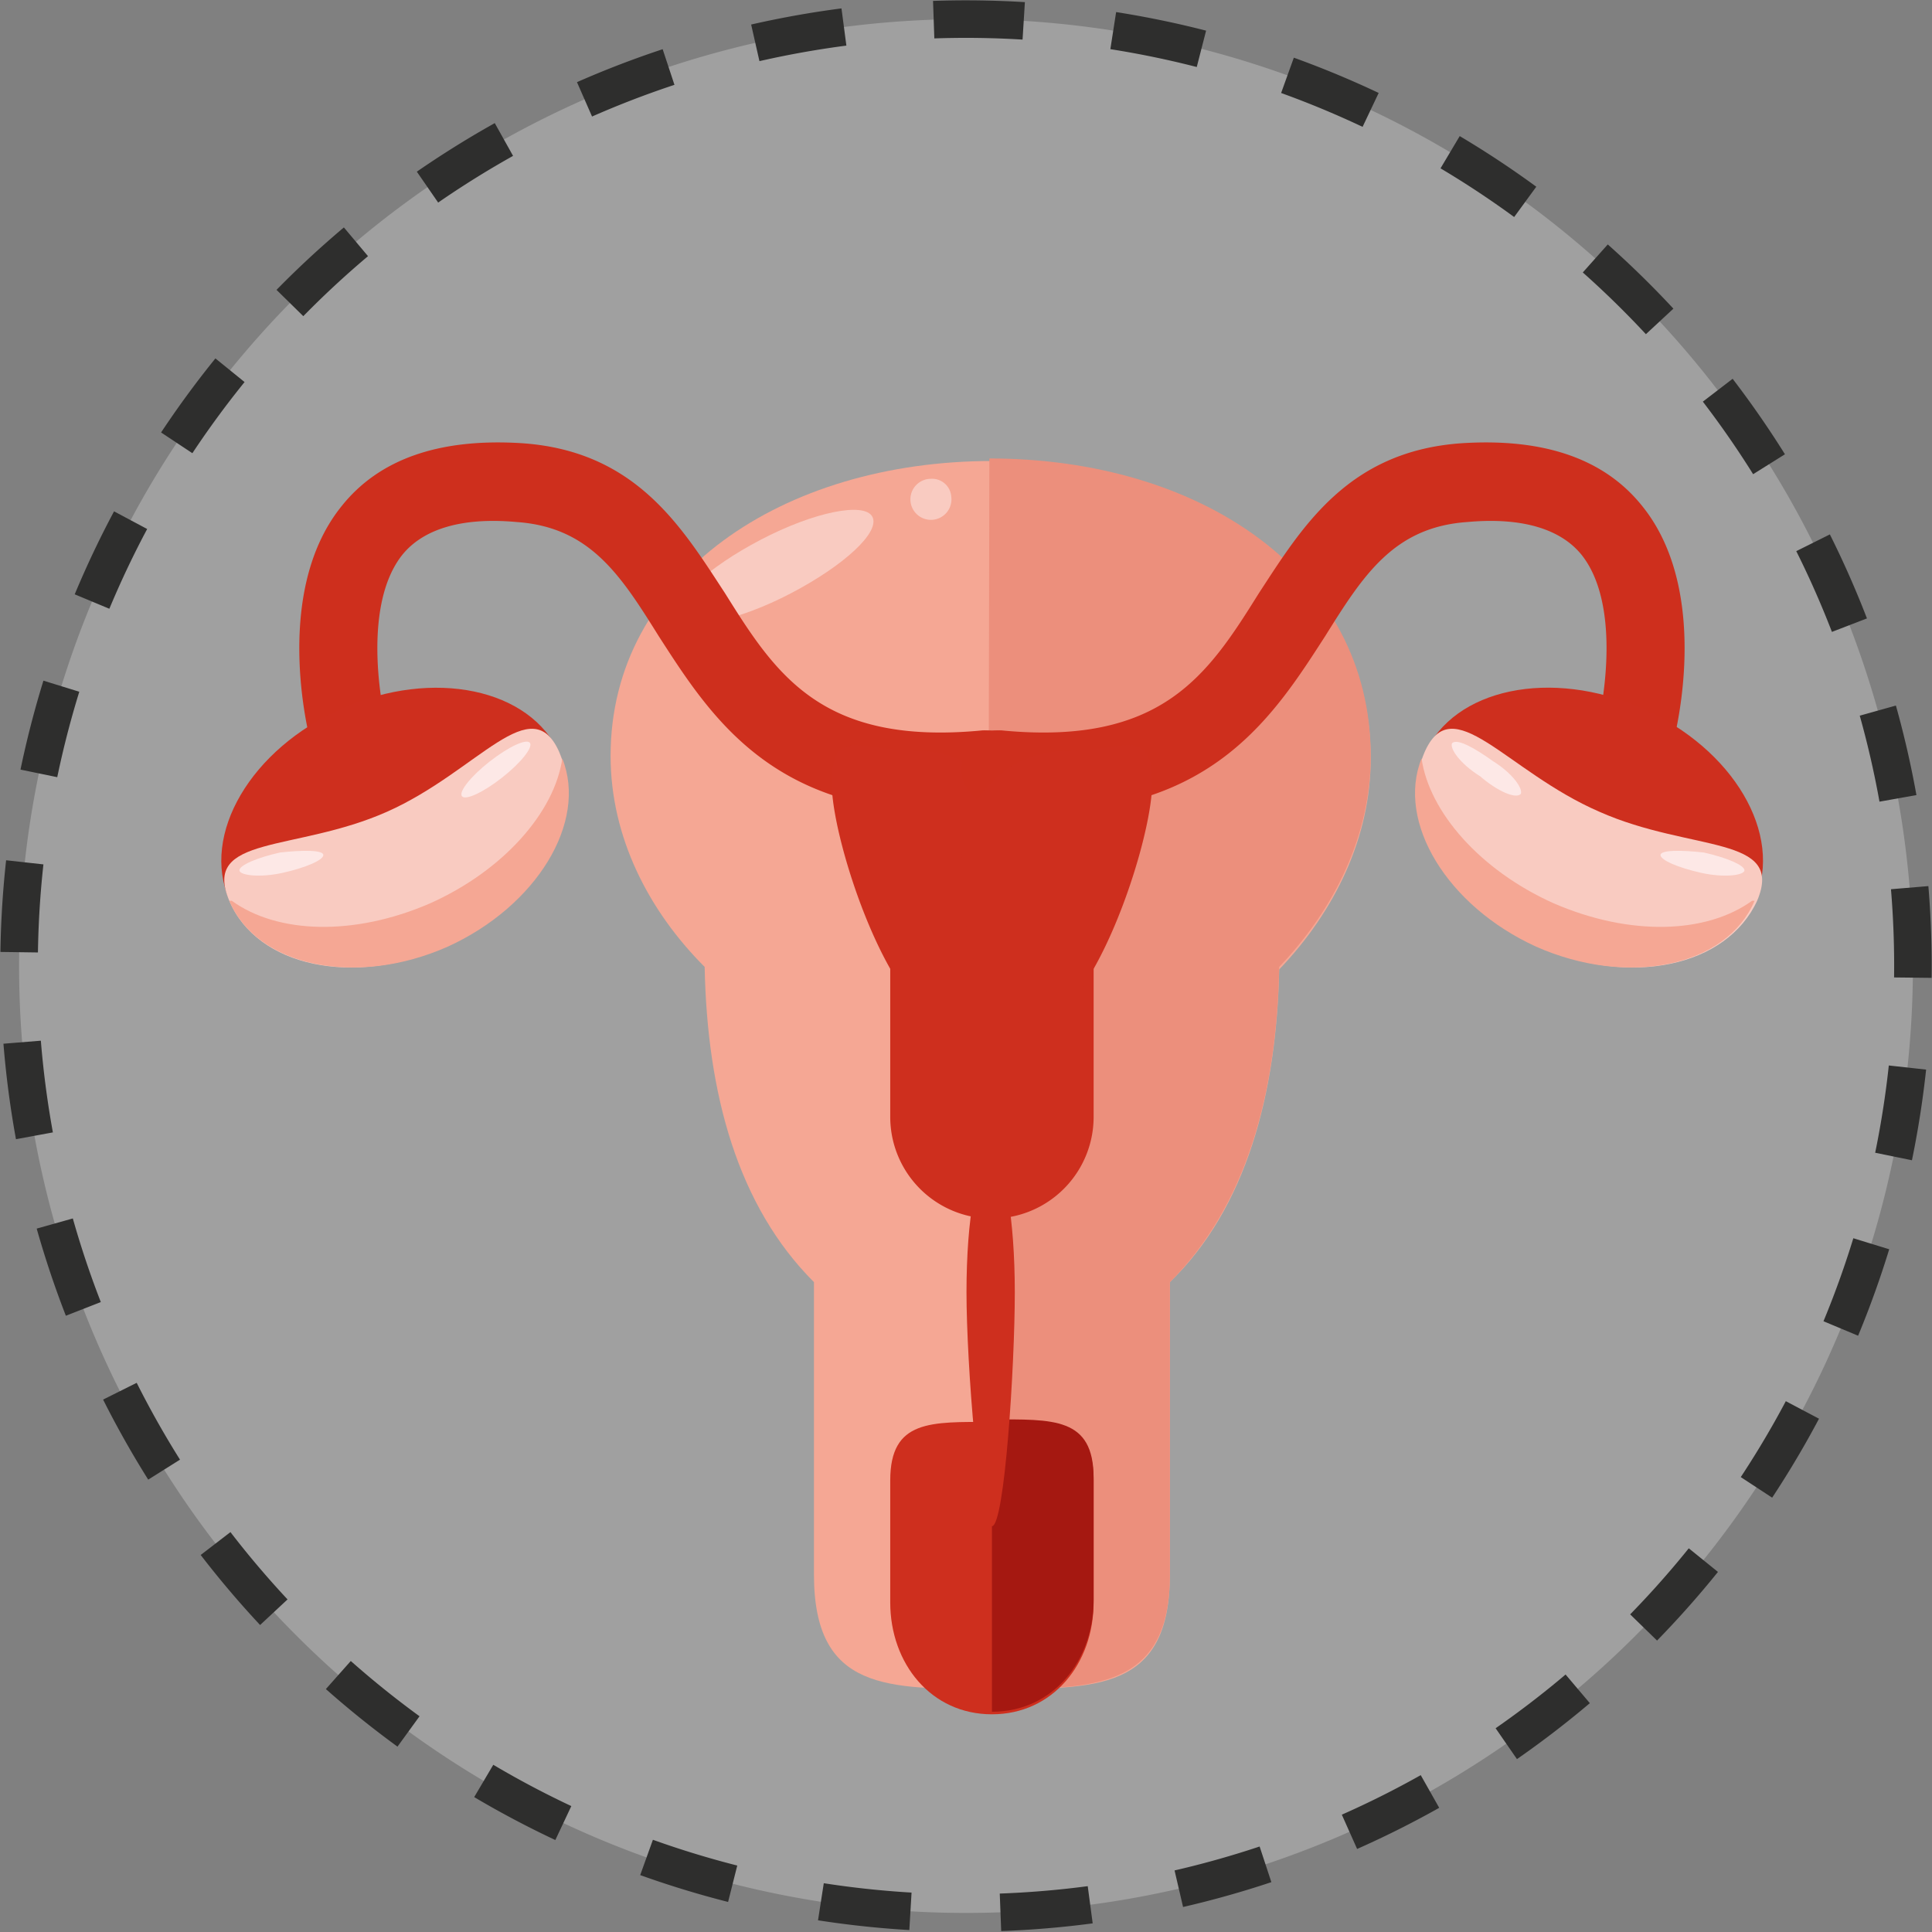 <svg xmlns="http://www.w3.org/2000/svg" width="257.369" height="257.372" viewBox="0 0 257.369 257.372"><rect x="0" y="0" width="257.369" height="257.372" fill="#808080" stroke="none"/><defs><style>.a{fill:#fff;opacity:0.25;}.b{fill:none;stroke:#2e2e2d;stroke-miterlimit:10;stroke-width:5px;stroke-dasharray:12;}.c{fill:#f5a794;}.d{fill:#ec8f7c;}.e{fill:#f9cbc1;}.f{fill:#ce2f1e;}.g{fill:#ce2f1d;}.h{fill:#fde8e6;}.i{fill:#a51811;}</style></defs><g transform="translate(2.52 2.52)"><g transform="translate(0 0)"><path class="a" d="M1515.886,823.524a126.143,126.143,0,1,1,146.249,102.157A126.141,126.141,0,0,1,1515.886,823.524Z" transform="translate(-1513.923 -675.312)"/><path class="b" d="M1515.886,823.524a126.143,126.143,0,1,1,146.249,102.157A126.141,126.141,0,0,1,1515.886,823.524Z" transform="translate(-1513.923 -675.312)"/></g><g transform="translate(26.96 56.42)"><path class="c" d="M1725.151,834.318c7.45-7.788,12.191-17.61,12.191-28.109,0-24.382-22.689-39.622-50.459-39.622s-50.8,15.24-50.8,39.283c0,10.837,5.081,20.66,12.53,28.109.339,16.933,4.4,31.834,14.562,41.993v38.947c0,15.577,9.823,15.24,23.707,15.24s23.707.337,23.707-15.24V875.972c10.159-9.819,14.222-25.059,14.561-41.654Zm0,0" transform="translate(-1584.224 -764.115)"/><path class="d" d="M1713.765,929.972c13.886,0,24.385.337,24.385-15.24V875.785c10.159-10.159,14.222-25.059,14.561-41.992,7.45-7.788,12.191-17.61,12.191-28.109,0-24.382-22.689-39.622-50.8-39.622" transform="translate(-1611.784 -763.929)"/><path class="e" d="M1675.92,777.614c1.015,2.032-3.727,6.435-10.837,10.161s-13.886,5.078-14.9,3.047,3.724-6.435,10.837-10.16,13.884-5.08,14.9-3.049Zm0,0" transform="translate(-1589.177 -767.693)"/><path class="e" d="M1703.439,772.633a2.734,2.734,0,1,1-2.71-2.37,2.558,2.558,0,0,1,2.71,2.37Zm0,0" transform="translate(-1606.197 -765.419)"/><path class="f" d="M1720.913,873.7a13.547,13.547,0,0,1-27.094,0V835.771a13.547,13.547,0,1,1,27.094,0Zm0,0" transform="translate(-1604.707 -783.854)"/><path class="g" d="M1657.646,811.963c-23.028,0-31.155-12.869-37.929-23.367-5.081-8.128-9.145-14.562-18.965-15.24-7.452-.678-12.53,1.017-15.24,4.4-5.078,6.435-3.046,18.965-2.031,23.028.678,2.71-.679,5.757-3.386,6.435a5.365,5.365,0,0,1-6.435-3.386c-.339-.678-5.759-20.659,3.725-32.511,5.081-6.435,13.208-9.145,24.045-8.467,15.237,1.017,21.335,11.176,27.092,19.982,6.773,10.834,12.869,20.318,34.2,18.286a5.091,5.091,0,0,1,.676,10.16,17.739,17.739,0,0,1-5.757.678Zm0,0" transform="translate(-1561.422 -762.756)"/><path class="f" d="M1571.8,816.158c12.144-5.372,25.116-2.656,28.975,6.067s-2.856,20.149-15,25.523-25.117,2.656-28.977-6.067,2.856-20.151,15-25.523Zm0,0" transform="translate(-1555.707 -780.724)"/><path class="f" d="M1707.148,840.243c0,7.788-1.693,22.35-9.481,22.35s-15.917-24.382-15.917-32.17,3.725-4.4,11.515-4.4a14.022,14.022,0,0,1,13.884,14.223Zm0,0" transform="translate(-1600.425 -784.941)"/><path class="e" d="M1601.012,825.148c3.725,8.806-3.047,20.32-15.24,25.738s-25.06,2.71-28.784-6.1,8.8-6.435,21-11.852,19.3-16.594,23.028-7.791Zm0,0" transform="translate(-1555.925 -783.732)"/><path class="c" d="M1601.719,828c-1.015,7.113-7.789,14.9-17.611,19.3-10.159,4.4-20.318,4.064-26.414-.339h-.339c3.724,8.805,16.932,11.515,29.124,6.1,11.854-5.418,18.625-16.594,15.24-25.06Zm0,0" transform="translate(-1556.292 -785.902)"/><path class="h" d="M1570.629,847.633c0,.677-2.371,1.693-5.418,2.371s-5.759.339-5.759-.339,2.371-1.693,5.42-2.371c3.046-.339,5.757-.339,5.757.339Zm0,0" transform="translate(-1557.036 -792.67)"/><g transform="translate(31.979)"><path class="h" d="M1609.035,827.184c2.5-1.967,4.9-3.084,5.362-2.5s-1.186,2.658-3.685,4.626-4.9,3.084-5.362,2.495,1.186-2.658,3.686-4.624Zm0,0" transform="translate(-1605.271 -784.673)"/><path class="g" d="M1719,811.963c23.029,0,31.156-12.869,37.93-23.367,5.08-8.128,9.144-14.562,18.965-15.24,7.451-.678,12.529,1.017,15.239,4.4,5.078,6.435,3.047,18.965,2.032,23.028-.678,2.71.678,5.757,3.386,6.435s5.758-.678,6.434-3.386c.339-.678,5.759-20.659-3.724-32.511-5.081-6.435-13.208-9.145-24.046-8.467-15.238,1.017-21.335,11.176-27.092,19.982-6.774,10.834-12.869,20.318-34.2,18.286a5.091,5.091,0,1,0-.676,10.16,17.742,17.742,0,0,0,5.757.678Zm0,0" transform="translate(-1641.881 -762.756)"/><path class="f" d="M1818.57,847.732c-12.144-5.371-18.86-16.8-15-25.523s16.832-11.438,28.975-6.066,18.861,16.8,15,25.523-16.833,11.438-28.977,6.066Zm0,0" transform="translate(-1675.238 -780.718)"/><path class="f" d="M1708.517,840.243c0,7.788,1.693,22.35,9.482,22.35s15.918-24.382,15.918-32.17-3.725-4.4-11.516-4.4a14.022,14.022,0,0,0-13.884,14.223Zm0,0" transform="translate(-1641.901 -784.941)"/><path class="e" d="M1803.483,825.148c-3.725,8.806,3.046,20.32,15.24,25.738s25.06,2.71,29.124-6.1c3.725-8.805-8.805-6.435-21-11.852-12.531-5.42-19.643-16.594-23.367-7.791Zm0,0" transform="translate(-1675.231 -783.732)"/></g><path class="c" d="M1803.04,828c1.015,7.113,7.788,14.9,17.61,19.3,10.159,4.4,20.318,4.064,26.414-.339h.339c-3.725,8.805-16.933,11.515-29.124,6.1-11.854-5.418-18.625-16.594-15.24-25.06Zm0,0" transform="translate(-1643.148 -785.902)"/><path class="h" d="M1852.857,847.633c0,.677,2.371,1.693,5.417,2.371s5.759.339,5.759-.339-2.371-1.693-5.419-2.371c-3.048-.339-5.757-.339-5.757.339Zm0,0" transform="translate(-1661.131 -792.67)"/><path class="h" d="M1809.789,824.75c-.339.677,1.018,2.709,3.725,4.4,2.37,2.032,4.742,3.049,5.42,2.37.339-.678-1.018-2.71-3.727-4.4-2.369-1.693-4.74-3.049-5.418-2.37Zm0,0" transform="translate(-1645.833 -784.687)"/><path class="f" d="M1720.913,989.031c0,8.127-5.419,14.9-13.546,14.9s-13.548-6.774-13.548-14.9V972.776c0-8.127,5.42-7.791,13.548-7.791s13.546-.336,13.546,7.791Zm0,0" transform="translate(-1604.707 -834.503)"/><path class="i" d="M1714.816,964.464c8.127,0,13.546-.339,13.546,7.788v16.255c0,8.128-5.419,14.9-13.546,14.9" transform="translate(-1612.157 -834.318)"/><path class="f" d="M1716,928.537c0,9.82-1.356,31.156-3.049,31.156s-3.386-21.675-3.386-31.156c0-9.822,1.354-17.611,3.386-17.611,1.693,0,3.049,7.789,3.049,17.611Zm0,0" transform="translate(-1610.295 -815.324)"/></g></g></svg>